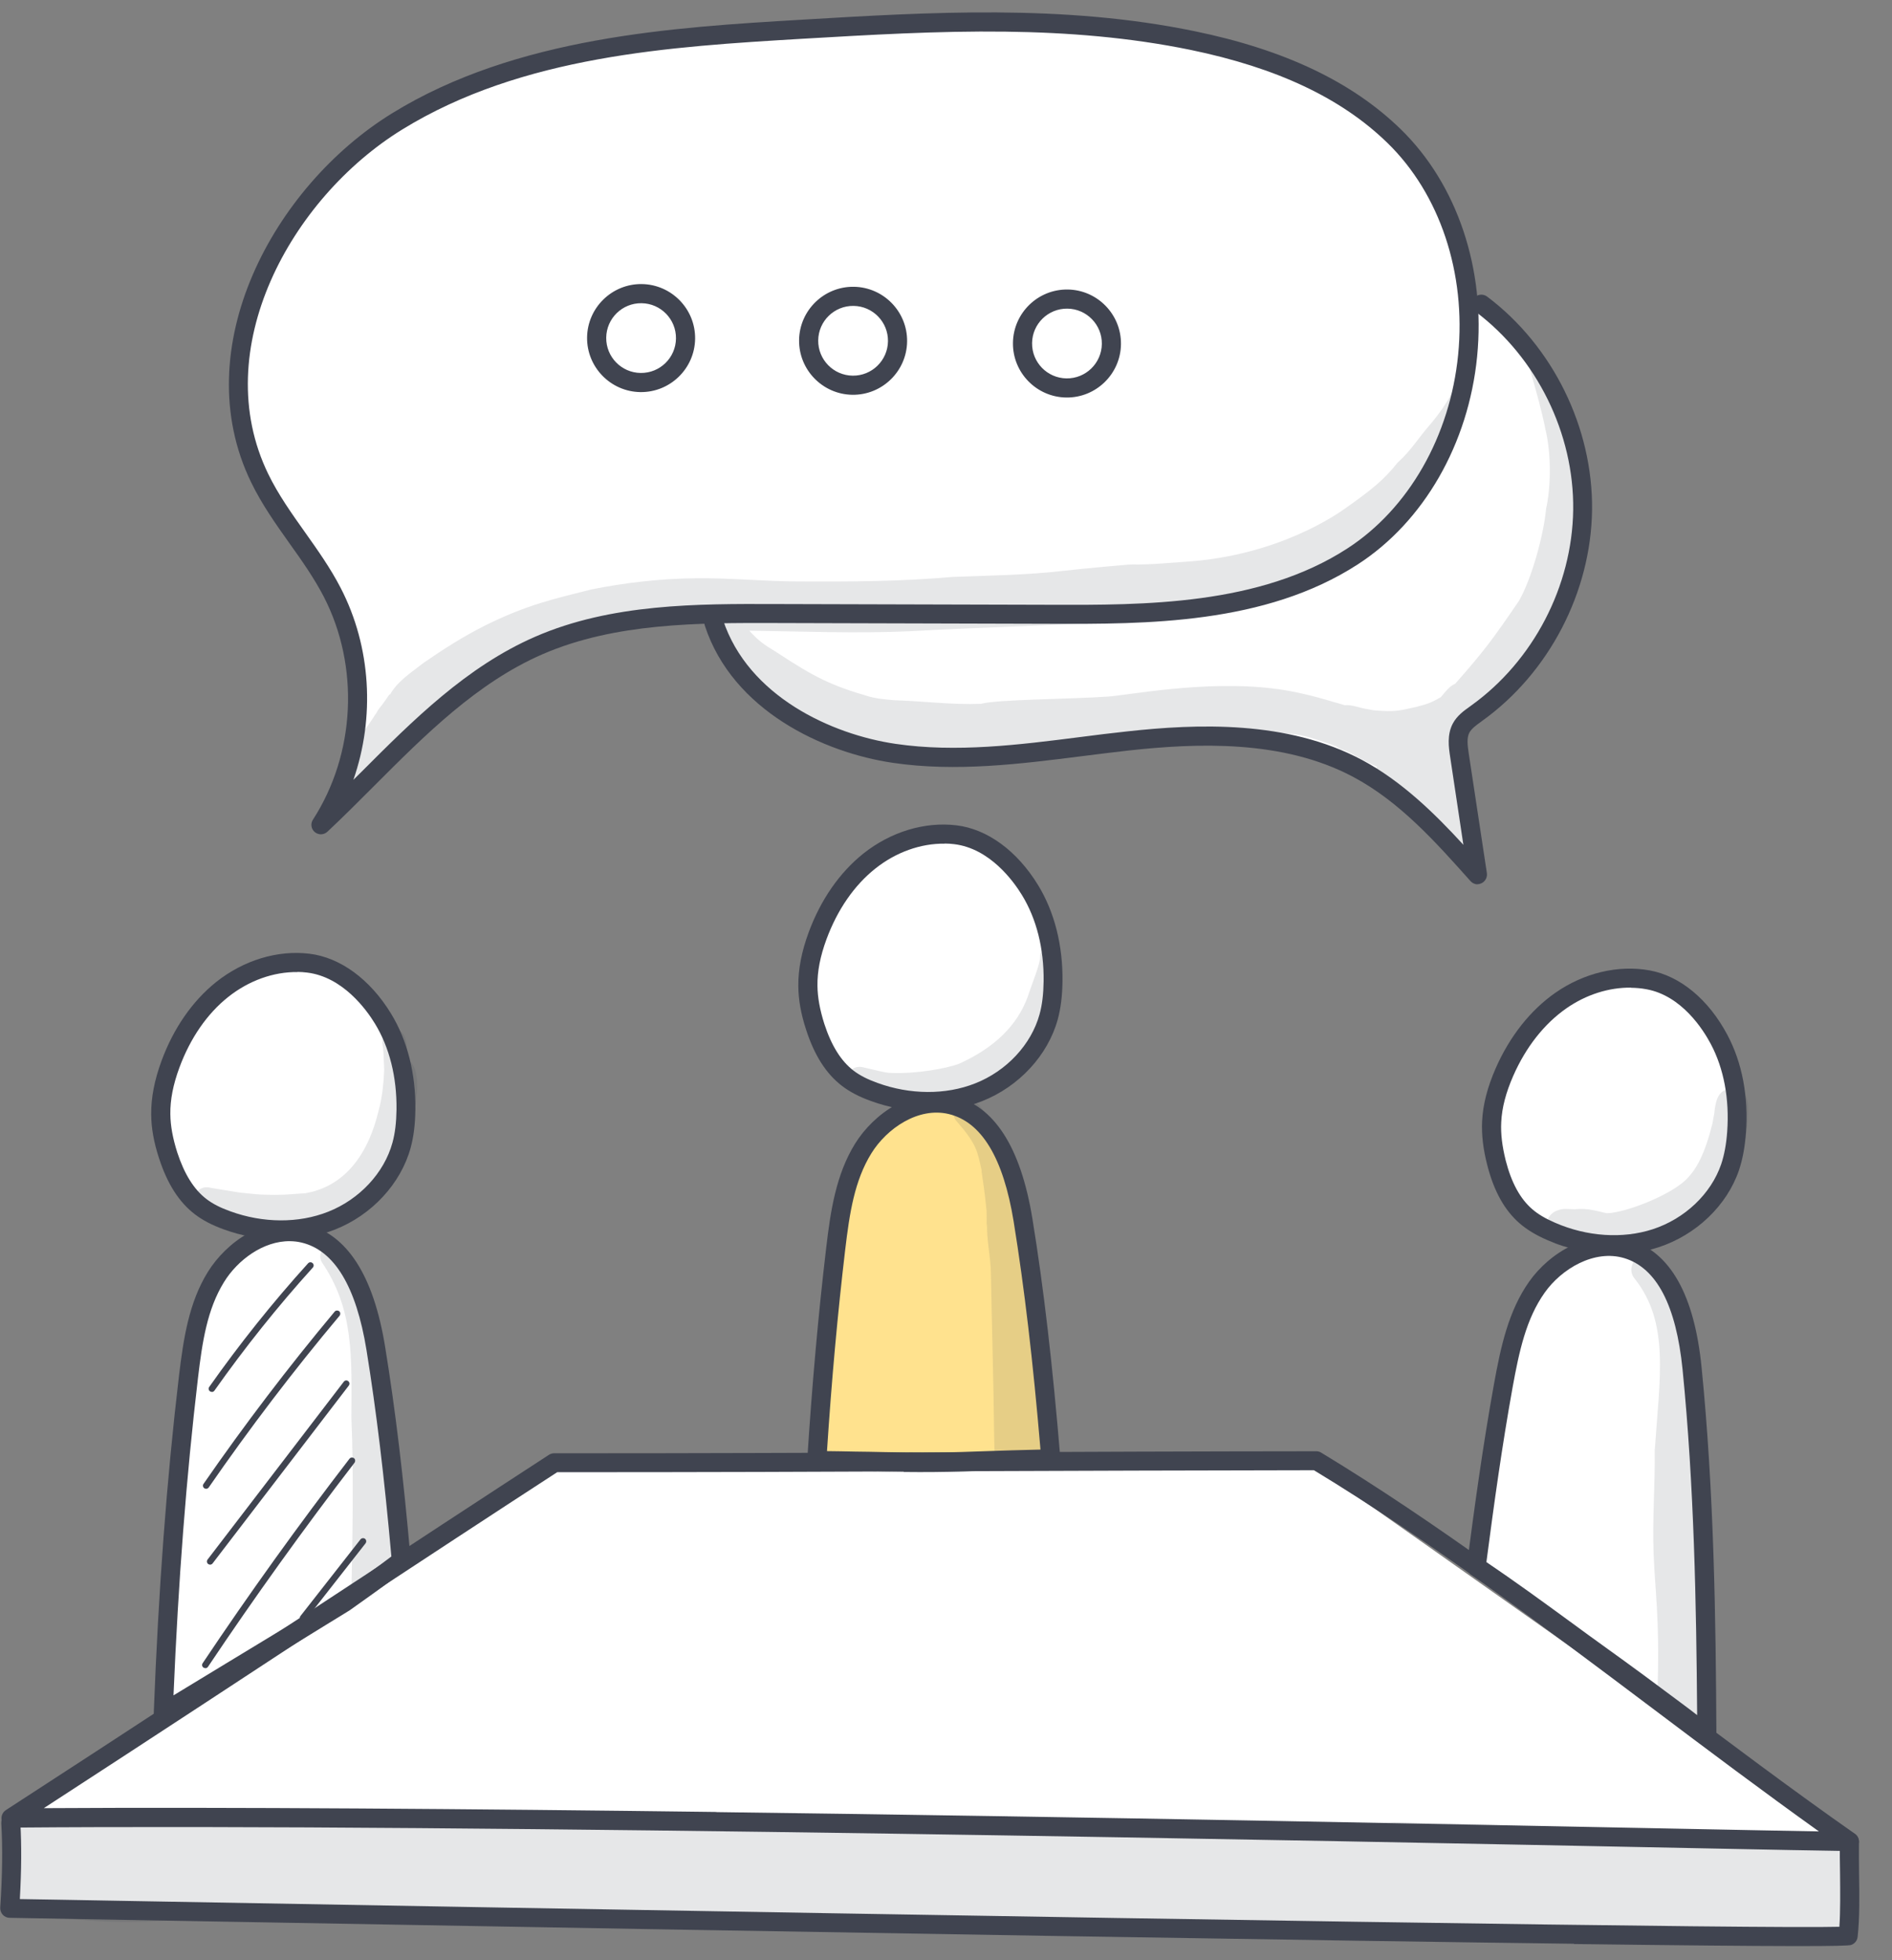<?xml version="1.0" encoding="UTF-8"?> <svg xmlns="http://www.w3.org/2000/svg" width="111" height="115" viewBox="0 0 111 115" fill="none"><rect x="0" y="0" width="111" height="115" fill="#808080" stroke="none"/><path d="M1.071 106.215C10.289 100.163 19.508 94.103 28.734 88.051C30.007 87.216 31.316 86.36 32.788 85.975C34.018 85.646 35.316 85.662 36.585 85.679C50.141 85.83 63.697 85.981 77.261 86.124L107.974 107.793L108.092 113.546L0.912 111.709L1.078 106.216L1.071 106.215Z" fill="white"></path><path d="M100.155 101.141C100.155 101.141 86.617 91.526 86.636 91.218C87.014 87.422 87.518 83.629 88.511 79.944C89.073 77.845 89.864 75.691 91.518 74.289C93.172 72.879 95.913 72.547 97.426 74.107C98.353 75.066 98.621 76.463 98.825 77.779C100.017 85.534 100.415 93.412 100.163 101.141L100.155 101.141Z" fill="white"></path><path d="M87.853 68.672C87.148 65.839 87.915 62.679 89.843 60.488C91.183 58.957 93.09 57.896 95.116 57.745C97.143 57.595 99.26 58.422 100.516 60.023C101.707 61.542 102.034 63.586 101.921 65.514C101.779 67.984 100.844 70.584 98.772 71.952C97.684 72.672 96.374 72.985 95.075 73.034C94.004 73.072 92.912 72.933 91.905 72.554C90.057 71.863 88.293 70.424 87.853 68.672Z" fill="white"></path><path d="M47.381 60.268C46.678 57.288 47.447 53.96 49.376 51.651C50.717 50.04 52.624 48.92 54.651 48.762C56.678 48.605 58.795 49.468 60.043 51.157C61.233 52.756 61.557 54.91 61.444 56.934C61.3 59.536 60.363 62.276 58.29 63.709C57.202 64.466 55.892 64.801 54.593 64.85C53.521 64.895 52.43 64.749 51.422 64.348C49.576 63.62 47.812 62.108 47.373 60.268L47.381 60.268Z" fill="white"></path><path d="M9.736 68.015C9.046 65.137 9.799 61.933 11.676 59.705C12.987 58.152 14.85 57.068 16.826 56.917C18.801 56.766 20.867 57.599 22.086 59.222C23.247 60.77 23.566 62.836 23.453 64.793C23.311 67.3 22.396 69.944 20.383 71.327C19.325 72.055 18.044 72.376 16.774 72.426C15.725 72.464 14.663 72.325 13.684 71.939C11.889 71.234 10.161 69.781 9.736 68L9.736 68.015Z" fill="white"></path><path d="M9.779 100.567C10.046 94.525 10.402 88.492 10.832 82.459C10.975 80.407 11.149 78.318 11.965 76.436C12.781 74.553 14.387 72.886 16.416 72.553C16.975 72.464 17.555 72.472 18.088 72.647C19.725 73.167 20.56 74.953 21.112 76.582C22.73 81.393 23.509 86.48 23.4 91.556C21.608 92.846 19.809 94.122 17.989 95.375C15.331 97.212 12.63 99.019 9.779 100.567Z" fill="white"></path><g opacity="0.13"><path d="M108.795 108.572C108.608 108.298 108.391 108.068 108.136 107.888C107.564 107.881 106.992 107.874 106.427 107.866C105.54 107.84 104.631 107.777 103.783 107.503C103.732 107.487 103.688 107.465 103.644 107.442C96.352 107.415 89.064 107.109 81.773 106.906C81.744 106.913 81.715 106.92 81.678 106.92C80.76 107.003 79.822 106.947 78.897 106.943C77.973 106.938 77.048 106.941 76.124 106.937C74.282 106.928 72.442 106.89 70.6 106.866C66.911 106.826 63.221 106.801 59.523 106.776C59.318 106.774 59.172 106.684 59.086 106.55C53.355 106.661 47.623 106.756 41.898 106.419C39.94 106.357 37.981 106.318 36.023 106.285C30.514 106.259 25.004 106.262 19.494 106.258C16.405 106.255 13.31 106.179 10.222 106.162C8.674 106.156 7.132 106.217 5.584 106.249C4.057 106.281 2.524 106.276 0.998 106.323C0.777 106.327 0.617 106.259 0.501 106.14C0.589 107.3 0.647 108.475 0.713 109.635C0.755 110.413 0.847 111.222 0.881 112.022C0.888 112.022 0.903 112.022 0.91 112.022C3.404 112.626 6.006 112.828 8.568 112.751C10.887 112.678 13.193 112.465 15.511 112.495C17.837 112.524 20.154 112.583 22.48 112.613C24.842 112.643 27.205 112.592 29.558 112.71C30.167 112.74 30.775 112.763 31.384 112.785C35.9 112.505 40.415 112.225 44.941 112.335C47.456 112.381 49.955 112.648 52.47 112.761C55.74 112.935 59.012 112.947 62.282 113.04C67.614 113.24 72.936 113.594 78.27 113.545C82.408 113.532 86.553 113.548 90.698 113.579C96.297 113.46 101.903 113.428 107.495 113.852C107.928 113.872 108.347 113.746 108.71 113.523C108.643 112.986 108.592 112.443 108.576 111.907C108.556 111.18 108.609 110.462 108.626 109.736C108.631 109.325 108.659 108.915 108.788 108.564L108.795 108.572Z" fill="#404450"></path></g><path d="M12.424 81.663C12.424 81.663 12.351 81.655 12.322 81.632C12.235 81.573 12.214 81.455 12.274 81.375C14.052 78.852 15.998 76.412 18.074 74.121C18.141 74.048 18.258 74.035 18.338 74.109C18.418 74.176 18.424 74.294 18.349 74.374C16.288 76.651 14.35 79.083 12.579 81.592C12.542 81.643 12.483 81.671 12.424 81.67L12.424 81.663Z" fill="#404450"></path><path d="M12.091 87.35C12.091 87.35 12.017 87.342 11.988 87.319C11.901 87.26 11.88 87.142 11.94 87.062C14.339 83.593 16.928 80.193 19.633 76.956C19.7 76.876 19.817 76.87 19.897 76.93C19.977 76.997 19.983 77.114 19.923 77.194C17.219 80.417 14.637 83.81 12.246 87.271C12.208 87.322 12.149 87.351 12.091 87.35Z" fill="#404450"></path><path d="M12.323 91.801C12.286 91.8 12.243 91.785 12.213 91.763C12.134 91.703 12.113 91.585 12.18 91.498L20.171 81.065C20.231 80.985 20.348 80.965 20.428 81.032C20.508 81.091 20.529 81.209 20.461 81.296L12.471 91.73C12.433 91.78 12.374 91.802 12.323 91.801Z" fill="#404450"></path><path d="M12.041 97.871C12.041 97.871 11.968 97.862 11.938 97.84C11.851 97.78 11.831 97.67 11.89 97.582C14.613 93.509 17.511 89.474 20.503 85.587C20.562 85.507 20.68 85.494 20.767 85.554C20.847 85.613 20.86 85.731 20.8 85.818C17.816 89.698 14.926 93.725 12.203 97.792C12.166 97.843 12.107 97.879 12.048 97.878L12.041 97.871Z" fill="#404450"></path><path d="M17.765 95.122C17.729 95.122 17.685 95.106 17.656 95.084C17.576 95.024 17.563 94.907 17.623 94.82L21.15 90.316C21.217 90.237 21.335 90.223 21.415 90.283C21.494 90.343 21.508 90.46 21.448 90.547L17.921 95.051C17.883 95.102 17.824 95.123 17.773 95.122L17.765 95.122Z" fill="#404450"></path><g opacity="0.13"><path d="M23.934 62.191C23.928 62.096 23.922 62.015 23.922 61.971C23.861 61.545 23.905 61.039 23.66 60.669C23.473 60.381 23.055 60.317 22.767 60.482C22.383 60.69 22.392 61.122 22.476 61.49C22.514 61.909 22.516 62.335 22.54 62.76C22.518 63.31 22.454 64.351 22.178 65.294C21.42 68.329 19.766 69.695 17.913 70.009C17.01 70.063 16.643 70.139 15.301 70.085C15.088 70.083 14.238 69.984 14.033 69.966C13.469 69.879 12.906 69.776 12.342 69.688C12.152 69.634 11.931 69.653 11.761 69.754C11.193 70.055 11.298 70.973 11.927 71.135C12.124 71.189 12.315 71.243 12.512 71.297C12.577 71.393 12.671 71.468 12.796 71.499C13.49 71.728 14.183 71.986 14.916 72.047C15.341 72.067 15.774 72.058 16.2 72.056C16.618 72.083 17.029 72.088 17.447 72.057C17.469 72.057 17.498 72.058 17.52 72.058C19.434 72.17 21.15 71.055 22.4 69.692C23.717 68.278 24.361 65.513 24.427 64.391C24.531 63.718 24.524 62.529 23.949 62.199L23.934 62.191Z" fill="#404450"></path></g><g opacity="0.13"><path d="M20.616 83.179C20.762 86.695 20.673 90.208 20.613 93.729C20.924 93.505 21.235 93.282 21.546 93.066C22.161 92.626 22.768 92.157 23.383 91.703C23.239 90.336 23.088 88.911 22.975 87.435C22.689 85.142 22.316 79.87 21.584 76.331C21.406 75.859 21.341 75.206 20.949 74.863C20.842 74.634 20.735 74.406 20.621 74.184C20.34 73.784 20.215 73.174 19.719 73.006C19.119 72.815 18.56 73.519 18.884 74.059C20.77 76.835 20.632 79.613 20.616 83.179Z" fill="#404450"></path></g><path d="M16.371 72.726C15.285 72.712 14.18 72.515 13.121 72.127C12.427 71.876 11.888 71.591 11.437 71.247C10.507 70.538 9.817 69.459 9.33 67.956C9.026 67.027 8.875 66.189 8.871 65.382C8.862 64.406 9.058 63.381 9.476 62.242C10.183 60.322 11.296 58.722 12.69 57.61C14.291 56.339 16.279 55.733 18.14 55.955C19.957 56.169 21.709 57.453 22.938 59.465C23.901 61.04 24.396 62.998 24.369 65.118C24.359 65.961 24.269 66.694 24.091 67.344C23.514 69.45 21.811 71.292 19.643 72.144C18.625 72.542 17.508 72.733 16.363 72.719L16.371 72.726ZM17.451 57.032C16.05 57.014 14.598 57.532 13.39 58.492C12.153 59.474 11.166 60.907 10.528 62.63C10.155 63.638 9.982 64.53 9.994 65.367C10 66.057 10.137 66.785 10.398 67.61C10.815 68.884 11.375 69.787 12.116 70.353C12.48 70.63 12.917 70.855 13.509 71.068C15.429 71.768 17.52 71.78 19.245 71.097C21.089 70.373 22.539 68.814 23.024 67.045C23.178 66.489 23.252 65.852 23.262 65.103C23.286 63.189 22.846 61.444 21.991 60.047C21.495 59.234 20.111 57.316 18.016 57.062C17.833 57.037 17.642 57.027 17.459 57.025L17.451 57.032Z" fill="#404450"></path><path d="M9.572 101.046C9.477 101.045 9.375 101.014 9.287 100.962C9.112 100.857 9.012 100.665 9.022 100.467C9.297 93.31 9.775 86.853 10.499 80.736C10.762 78.538 11.082 76.422 12.191 74.631C13.277 72.877 15.536 71.248 17.942 71.821C20.349 72.395 21.917 74.821 22.597 79.034C23.195 82.717 23.673 86.685 24.095 91.54C24.115 91.738 24.024 91.928 23.869 92.043C23.58 92.252 23.299 92.462 23.017 92.671C22.632 92.959 22.254 93.241 21.869 93.514C21.418 93.839 20.966 94.156 20.514 94.48C19.509 95.098 18.532 95.702 17.556 96.299C16.322 97.046 15.094 97.801 13.859 98.548C12.617 99.302 11.375 100.057 10.133 100.811C10.103 100.833 10.059 100.869 10.029 100.883L9.852 100.984C9.763 101.034 9.668 101.055 9.572 101.054L9.572 101.046ZM17.012 72.822C15.45 72.802 13.939 73.927 13.145 75.216C12.156 76.817 11.867 78.721 11.613 80.867C10.93 86.662 10.463 92.753 10.179 99.469C11.214 98.844 12.25 98.212 13.277 97.587C14.512 96.839 15.739 96.092 16.974 95.345C17.95 94.748 18.926 94.152 19.895 93.548C20.317 93.245 20.769 92.928 21.221 92.604C21.598 92.33 21.976 92.056 22.354 91.775C22.554 91.623 22.761 91.472 22.961 91.32C22.544 86.641 22.079 82.784 21.502 79.211C20.896 75.483 19.617 73.361 17.694 72.904C17.467 72.85 17.247 72.825 17.02 72.822L17.012 72.822Z" fill="#404450"></path><g opacity="0.13"><path d="M101.417 63.898C100.711 64.02 100.65 64.739 100.569 65.317C100.672 64.783 100.529 65.573 100.466 65.918C100.018 67.702 99.537 68.613 98.891 69.236C97.881 70.184 95.352 71.142 94.317 71.18C94.273 71.18 94.258 71.179 94.258 71.179C94.112 71.148 93.871 71.094 93.761 71.063C93.41 70.985 93.044 70.914 92.677 70.932C92.567 70.93 92.464 70.944 92.398 70.95C92.075 70.946 91.738 70.883 91.436 70.997C90.324 71.32 90.552 73.04 91.703 73.098C92.897 73.209 91.878 73.196 93.234 73.25C93.543 73.239 93.844 73.214 94.152 73.188C95.429 73.183 96.841 72.929 98.56 72.166C100.915 71.008 102.291 68.406 102.529 65.863C102.562 64.932 102.774 63.841 101.431 63.89L101.417 63.898Z" fill="#404450"></path></g><g opacity="0.13"><path d="M97.078 85.044C97.11 87.084 96.93 89.121 97.014 91.154C97.096 93.334 97.369 94.959 97.254 98.809C97.236 99.073 97.218 99.315 97.193 99.535C97.571 99.811 97.942 100.088 98.32 100.371C98.814 100.744 99.308 101.117 99.802 101.491C99.8 101.05 99.806 100.603 99.738 100.184C99.626 99.243 99.633 99.214 99.601 98.898C99.623 97.16 99.918 91.83 99.773 88.871C99.759 87.029 99.613 84.709 99.532 83.593C99.47 81.545 99.371 79.49 98.905 77.488C98.578 76.156 98.062 74.587 96.995 73.686C96.165 73.22 95.292 74.339 95.921 75.044C97.964 77.638 97.366 80.851 97.085 85.037L97.078 85.044Z" fill="#404450"></path></g><path d="M94.564 73.581C93.295 73.565 92 73.291 90.789 72.762C90.11 72.468 89.593 72.153 89.158 71.78C88.273 71.013 87.649 69.898 87.257 68.367C87.013 67.424 86.913 66.572 86.953 65.773C87.002 64.798 87.264 63.789 87.748 62.68C88.572 60.805 89.78 59.279 91.238 58.256C92.918 57.082 94.935 56.601 96.772 56.933C98.573 57.257 100.243 58.643 101.346 60.726C102.213 62.358 102.584 64.336 102.432 66.455C102.37 67.298 102.236 68.022 102.022 68.658C101.321 70.725 99.508 72.463 97.291 73.183C96.429 73.465 95.503 73.593 94.557 73.581L94.564 73.581ZM95.688 57.946C94.397 57.93 93.049 58.353 91.887 59.167C90.591 60.075 89.517 61.44 88.777 63.126C88.346 64.111 88.115 64.995 88.075 65.831C88.037 66.52 88.13 67.255 88.339 68.094C88.675 69.397 89.184 70.328 89.888 70.939C90.229 71.237 90.658 71.491 91.235 71.741C93.11 72.557 95.192 72.694 96.96 72.122C98.846 71.508 100.383 70.046 100.978 68.307C101.161 67.759 101.279 67.13 101.332 66.382C101.467 64.476 101.137 62.704 100.371 61.256C99.926 60.414 98.661 58.41 96.582 58.038C96.289 57.983 95.989 57.957 95.688 57.954L95.688 57.946Z" fill="#404450"></path><path d="M100.133 102.316C100.016 102.315 99.899 102.277 99.804 102.202C99.201 101.74 98.591 101.277 97.981 100.822C96.534 99.739 95.059 98.657 93.598 97.604C92.871 97.081 92.144 96.551 91.424 96.02C89.76 94.803 88.037 93.541 86.298 92.389C86.124 92.27 86.024 92.063 86.056 91.851C86.519 88.313 86.996 84.834 87.652 81.189C88.046 79.015 88.499 76.915 89.709 75.199C90.897 73.512 93.256 72.031 95.624 72.744C97.992 73.464 99.406 75.976 99.828 80.222C100.557 87.524 100.661 94.862 100.698 101.751C100.695 101.964 100.583 102.161 100.391 102.254C100.309 102.297 100.221 102.31 100.133 102.309L100.133 102.316ZM87.203 91.653C88.861 92.767 90.497 93.962 92.081 95.119C92.801 95.649 93.52 96.172 94.248 96.695C95.716 97.748 97.192 98.838 98.645 99.928C98.957 100.159 99.263 100.39 99.568 100.629C99.519 94.099 99.394 87.194 98.712 80.34C98.334 76.586 97.188 74.392 95.295 73.818C93.541 73.289 91.612 74.439 90.618 75.849C89.534 77.383 89.129 79.271 88.742 81.394C88.111 84.9 87.65 88.254 87.203 91.66L87.203 91.653Z" fill="#404450"></path><path d="M51.862 85.764C53.403 85.798 54.936 85.803 56.47 85.757C58.041 85.71 59.604 85.65 61.174 85.618C61.292 85.62 61.409 85.614 61.527 85.608C61.323 83.17 61.119 80.739 60.916 78.3C60.604 74.577 60.271 70.765 58.678 67.384C58.278 66.536 57.775 65.7 57.004 65.169C55.244 63.951 52.658 64.843 51.33 66.52C50.003 68.198 49.615 70.416 49.309 72.532C48.674 76.897 48.215 81.286 47.909 85.684C49.222 85.723 50.542 85.732 51.855 85.756L51.862 85.764Z" fill="#FFE28E"></path><g opacity="0.13"><path d="M61.942 55.738C61.631 55.396 61.019 55.645 61.028 56.1C61.029 56.577 60.545 57.701 60.278 58.526C59.663 60.162 58.362 61.466 56.259 62.415C55.552 62.677 53.823 63.015 52.254 62.95C51.916 62.946 51.42 62.793 50.644 62.622C50.447 62.568 50.226 62.587 50.049 62.695C49.465 63.003 49.571 63.951 50.214 64.113C52.859 65.013 55.916 64.545 58.34 63.226C59.309 62.549 60.31 61.784 60.764 60.653C60.757 60.689 60.681 60.828 60.711 60.791C61.093 60.195 61.395 59.553 61.623 58.881C61.888 58.253 62.005 57.169 62.009 56.861C62.035 56.494 62.232 56.042 61.95 55.738L61.942 55.738Z" fill="#404450"></path></g><g opacity="0.13"><path d="M57.581 68.689C57.715 69.666 57.744 69.689 57.881 71.055C57.892 71.356 57.881 71.657 57.884 71.958C57.885 71.921 57.9 71.862 57.908 71.811C57.881 72.757 58.118 73.729 58.135 74.69C58.19 77.853 58.29 81.009 58.323 84.171C58.331 84.678 58.346 85.184 58.362 85.691C59.301 85.659 60.248 85.634 61.195 85.609C61.224 85.61 61.261 85.61 61.29 85.611C61.264 83.072 61.179 80.532 61.013 77.999C60.781 74.357 60.653 72.308 60.233 70.726C60.04 69.168 59.735 68.372 59.492 67.848C59.122 66.926 58.538 66.111 57.888 65.37C57.547 65.028 57.29 64.467 56.747 64.46C56.058 64.429 55.658 65.341 56.158 65.824C57.336 67.182 57.339 67.556 57.596 68.689L57.581 68.689Z" fill="#404450"></path></g><path d="M54.336 65.193C53.25 65.179 52.145 64.982 51.086 64.594C50.385 64.343 49.853 64.057 49.402 63.714C48.472 63.005 47.782 61.925 47.295 60.422C46.991 59.494 46.84 58.656 46.836 57.849C46.826 56.873 47.023 55.848 47.441 54.709C48.148 52.788 49.261 51.189 50.655 50.077C52.256 48.806 54.244 48.2 56.105 48.422C57.922 48.636 59.673 49.92 60.902 51.931C61.865 53.507 62.361 55.464 62.334 57.584C62.324 58.428 62.233 59.16 62.056 59.811C61.479 61.917 59.776 63.758 57.608 64.611C56.598 65.009 55.473 65.2 54.328 65.186L54.336 65.193ZM55.416 49.499C54.015 49.481 52.563 49.998 51.355 50.959C50.117 51.941 49.131 53.373 48.492 55.097C48.12 56.104 47.947 56.997 47.959 57.834C47.965 58.523 48.102 59.252 48.363 60.077C48.779 61.351 49.34 62.253 50.081 62.82C50.445 63.096 50.882 63.322 51.474 63.535C53.394 64.235 55.485 64.247 57.21 63.564C59.054 62.84 60.504 61.281 60.989 59.511C61.143 58.956 61.217 58.318 61.227 57.57C61.251 55.656 60.811 53.911 59.956 52.514C59.46 51.7 58.076 49.782 55.981 49.528C55.798 49.504 55.607 49.494 55.424 49.492L55.416 49.499Z" fill="#404450"></path><path d="M53.022 86.341C52.641 86.336 52.252 86.331 51.848 86.326C51.283 86.319 50.719 86.304 50.154 86.297C49.398 86.287 48.643 86.278 47.895 86.253C47.741 86.251 47.602 86.183 47.501 86.072C47.4 85.961 47.35 85.813 47.359 85.659C47.643 81.232 48.004 77.157 48.472 73.209C48.728 71.011 49.056 68.895 50.164 67.104C51.25 65.35 53.516 63.721 55.915 64.294C58.322 64.868 59.883 67.294 60.57 71.507C61.237 75.602 61.752 80.069 62.21 85.578C62.223 85.732 62.169 85.885 62.065 86.001C61.961 86.117 61.813 86.181 61.659 86.187L61.19 86.195C60.045 86.218 58.9 86.254 57.755 86.291L56.492 86.334C55.406 86.364 54.269 86.379 53.022 86.363L53.022 86.341ZM48.511 85.139C49.068 85.146 49.618 85.153 50.176 85.167C50.74 85.174 51.313 85.182 51.877 85.196C53.564 85.233 55.061 85.237 56.456 85.189L57.718 85.146C58.826 85.109 59.935 85.072 61.043 85.049C60.603 79.849 60.1 75.58 59.468 71.662C58.862 67.934 57.583 65.82 55.66 65.362C53.875 64.936 52.025 66.204 51.118 67.674C50.129 69.275 49.841 71.179 49.586 73.326C49.142 77.084 48.791 80.953 48.518 85.139L48.511 85.139Z" fill="#404450"></path><path d="M0.641 107.228C0.399 107.225 0.181 107.061 0.111 106.833C0.04 106.597 0.132 106.342 0.339 106.205C7.685 101.442 14.055 97.253 19.671 93.561C24.132 90.632 28.342 87.868 32.204 85.357C32.292 85.3 32.403 85.264 32.506 85.266C40.385 85.271 48.485 85.235 56.314 85.21C63.152 85.18 70.232 85.153 77.224 85.147C77.319 85.148 77.429 85.172 77.516 85.231C84.272 89.323 91.052 94.421 97.607 99.347C101.48 102.257 105.143 105.011 108.822 107.589C109.026 107.731 109.111 107.982 109.034 108.216C108.958 108.45 108.743 108.608 108.494 108.605C107.217 108.589 103.755 108.523 98.973 108.425C77.732 108 27.98 106.998 0.648 107.228L0.634 107.228L0.641 107.228ZM42.031 106.319C63.971 106.599 86.452 107.054 99.002 107.303C102.288 107.367 104.951 107.423 106.711 107.452C103.483 105.144 100.169 102.659 96.95 100.233C90.461 95.352 83.754 90.307 77.085 86.26C70.144 86.267 63.123 86.295 56.336 86.318C48.559 86.351 40.518 86.38 32.69 86.376C28.865 88.858 24.707 91.593 20.305 94.486C15.096 97.905 9.251 101.748 2.571 106.087C13.532 106.021 27.669 106.128 42.039 106.311L42.031 106.319Z" fill="#404450"></path><path d="M92.339 114.044C78.416 113.867 53.044 113.462 7.355 112.644C3.35 112.571 0.878 112.525 0.563 112.521C0.409 112.519 0.263 112.451 0.161 112.34C0.06 112.228 0.003 112.073 0.013 111.927C0.14 110.028 0.16 108.407 0.076 106.983C0.058 106.674 0.296 106.413 0.604 106.395C0.905 106.37 1.174 106.615 1.192 106.924C1.27 108.253 1.259 109.727 1.164 111.421C2.161 111.433 4.325 111.476 7.376 111.529C69.943 112.651 103.722 113.163 107.913 113.047C107.976 112.116 107.961 111.008 107.952 109.93C107.939 109.255 107.932 108.616 107.947 108.052C107.951 107.743 108.204 107.497 108.512 107.501C108.82 107.505 109.066 107.765 109.062 108.073C109.055 108.616 109.062 109.247 109.068 109.915C109.088 111.214 109.107 112.556 108.983 113.641C108.959 113.86 108.81 114.042 108.603 114.113C108.353 114.197 105.33 114.225 92.339 114.059L92.339 114.044Z" fill="#404450"></path><path d="M19.403 47.798C21.553 44.333 21.89 39.803 20.28 36.056C19.225 33.599 17.424 31.544 15.993 29.288C14.562 27.032 13.46 24.333 14.068 21.502C14.46 19.518 14.991 17.544 15.851 15.714C18.099 10.908 22.473 7.31 27.335 5.178C32.197 3.047 37.541 2.264 42.902 1.848C47.939 1.545 52.989 1.36 58.036 1.373C64.125 1.392 70.386 1.736 75.961 4.17C78.704 5.357 81.205 7.15 83.083 9.477C84.961 11.805 86.193 14.682 86.353 17.677C87.512 18.235 88.484 19.128 89.308 20.122C91.996 23.332 93.246 27.706 92.665 31.852C92.084 35.997 89.687 39.862 86.223 42.217C85.972 42.389 85.705 42.569 85.584 42.847C85.486 43.088 85.519 43.367 85.552 43.624C85.867 45.946 86.183 48.269 86.321 50.633C85.012 49.743 83.919 48.577 82.707 47.564C79.346 44.77 75.001 43.181 70.533 43.161C66.989 43.189 63.474 43.782 59.942 44.082C56.409 44.382 52.77 44.372 49.417 43.221C46.064 42.071 42.999 39.647 41.662 36.336C37.416 35.607 33.019 36.967 29.344 39.216C25.669 41.466 22.592 44.552 19.396 47.798L19.403 47.798Z" fill="white"></path><g opacity="0.13"><path d="M92.946 28.592C92.809 26.668 92.327 24.783 91.682 22.97C91.146 22.479 90.735 21.858 90.385 21.186C90.206 20.839 90.034 20.477 89.862 20.123C89.132 20.429 89.715 21.317 89.818 21.875C90.127 22.965 90.443 24.062 90.664 25.173C91.04 26.733 90.971 28.691 90.707 29.847C90.562 31.415 89.847 33.989 89.112 35.256C87.579 37.511 87.034 38.237 85.367 40.123C85.249 40.173 85.13 40.245 85.026 40.347C84.848 40.52 84.684 40.709 84.528 40.905C84.04 41.185 83.818 41.292 83.097 41.474C82.075 41.696 81.905 41.781 80.615 41.677C80.505 41.661 80.358 41.637 80.278 41.614C79.824 41.564 79.343 41.331 78.887 41.376C78.683 41.307 78.456 41.246 78.207 41.177C77.038 40.824 75.853 40.53 74.637 40.39C70.696 39.914 66.261 40.775 65.02 40.869C62.751 41.023 58.474 41.035 57.553 41.294C55.85 41.361 54.151 41.134 52.457 41.083C52.164 41.057 51.871 41.031 51.578 40.991C51.395 40.959 51.219 40.928 51.036 40.881C48.748 40.221 47.772 39.724 45.567 38.273C44.773 37.793 44.483 37.577 43.962 37.005C47.094 37.045 50.225 37.173 53.352 37.037C57.772 36.785 62.205 36.71 66.625 36.392C70.272 36.35 74.326 35.456 76.532 34.516C79.496 33.343 82.892 31.09 84.737 26.814C85.191 25.705 85.5 24.527 85.844 23.38C85.937 23.029 86.022 22.678 86.071 22.319C86.005 22.854 86.17 22.034 85.974 21.841C85.946 21.782 85.902 21.73 85.859 21.686C85.753 21.919 85.64 22.152 85.534 22.386C85.082 23.341 84.536 24.178 83.843 24.976C83.248 25.665 82.761 26.444 82.085 27.059C82.063 27.081 82.033 27.102 82.004 27.131C81.183 28.17 80.457 28.74 78.954 29.807C78.428 30.182 74.971 32.61 69.552 32.959C68.517 33.027 67.488 33.138 66.439 33.117C66.205 33.114 63.693 33.347 62.392 33.491C60.232 33.743 58.053 33.766 55.88 33.849C52.876 34.118 49.861 34.131 46.845 34.115C44.835 34.111 42.828 33.902 40.817 33.928C38.763 33.945 36.713 34.183 34.697 34.583C32.578 35.121 30.952 35.46 28.434 36.712C27.186 37.341 26.01 38.089 24.863 38.882C24.144 39.445 23.293 39.977 22.857 40.8C22.903 40.698 22.903 40.654 22.731 40.909C22.178 41.723 22.277 41.446 22.021 41.949C22.036 41.905 22.059 41.868 22.074 41.832C21.527 42.713 20.886 43.519 20.266 44.34C20.196 44.662 20.126 44.977 20.056 45.298C20.017 45.481 19.978 45.664 19.939 45.847C20.182 46.327 20.758 46.628 21.288 46.517C21.974 45.639 22.726 44.812 23.535 44.03C24.694 42.922 25.91 41.888 27.156 40.885C28.475 39.823 29.8 38.915 31.371 38.268C32.92 37.627 34.548 37.083 36.196 36.767C37.034 36.609 37.879 36.495 38.731 36.417C39.598 36.34 40.471 36.359 41.337 36.282C42.079 36.218 42.303 37.072 42.025 37.597C42.544 38.278 42.377 38.159 43.368 39.294C45.164 41.1 47.955 42.573 49.401 43.113C51.38 43.835 53.52 43.987 55.602 44.116C59.453 44.165 58.173 43.892 60.977 43.752C62.954 43.52 64.957 43.48 66.921 43.145C69.417 42.965 71.927 42.887 74.428 42.955C76.033 43.115 75.94 42.916 78.146 43.7C78.146 43.7 78.146 43.7 78.153 43.7C78.459 43.872 78.329 43.753 78.139 43.619C78.932 44.194 78.497 43.785 79.429 44.296C80.114 44.686 80.457 44.837 80.785 44.988C80.763 45.032 80.74 45.083 80.725 45.127C81.809 45.837 82.773 46.752 83.649 47.688C84.22 48.304 84.778 48.92 85.349 49.536C85.356 49.544 85.364 49.551 85.371 49.558C86.169 49.664 86.745 48.828 86.306 48.169C86.277 48.103 86.249 48.036 86.22 47.97C86.105 46.663 85.788 46.746 85.507 45.261C85.331 44.635 85.57 43.75 85.709 43.158C85.725 43.085 85.748 43.019 85.771 42.953C85.793 42.91 85.831 42.837 85.876 42.749C86.273 42.145 85.959 42.537 86.569 41.922C86.77 41.719 86.868 41.493 86.9 41.273C87.606 40.57 88.377 39.927 89.054 39.195C90.209 37.823 91.058 36.249 91.754 34.607C91.769 34.578 91.784 34.541 91.799 34.498C91.731 34.658 92.381 33.184 92.466 32.87C92.828 31.481 93.016 30.03 92.96 28.592L92.946 28.592Z" fill="#404450"></path></g><path d="M18.82 48.951C18.696 48.949 18.572 48.904 18.47 48.822C18.252 48.643 18.205 48.327 18.362 48.087C20.854 44.23 21.103 39.098 18.998 35.014C18.433 33.921 17.698 32.877 16.977 31.87C16.177 30.744 15.355 29.582 14.733 28.298C10.909 20.428 16.048 10.934 22.999 6.65C30.291 2.15 39.549 1.601 46.987 1.16C54.557 0.707 62.391 0.242 70.081 1.829C75.365 2.917 79.324 4.801 82.179 7.582C85.491 10.808 87.166 15.789 86.66 20.918C86.155 26.04 83.536 30.607 79.652 33.117C74.215 36.636 67.231 36.62 61.611 36.599L45.442 36.554C41.062 36.543 36.095 36.531 31.831 38.384C27.995 40.051 24.933 43.123 21.968 46.093C21.069 46.992 20.14 47.926 19.204 48.802C19.093 48.903 18.953 48.953 18.813 48.951L18.82 48.951ZM59.01 1.857C54.998 1.806 50.989 2.048 47.053 2.276C39.359 2.736 30.643 3.255 23.589 7.604C17.052 11.636 12.184 20.51 15.738 27.812C16.317 29.008 17.116 30.133 17.888 31.221C18.623 32.258 19.387 33.331 19.988 34.498C21.778 37.955 22.004 42.103 20.732 45.755C20.881 45.602 21.037 45.45 21.185 45.306C24.225 42.263 27.369 39.112 31.397 37.358C35.875 35.405 40.966 35.426 45.456 35.44L61.626 35.484C67.091 35.503 73.892 35.524 79.048 32.178C82.643 29.847 85.075 25.593 85.547 20.808C86.019 16.016 84.471 11.374 81.399 8.386C78.696 5.754 74.918 3.975 69.847 2.927C66.262 2.191 62.634 1.903 59.003 1.857L59.01 1.857Z" fill="#404450"></path><path d="M86.681 51.886C86.527 51.883 86.381 51.816 86.273 51.697C84.226 49.404 82.114 47.029 79.381 45.578C75.264 43.383 70.199 43.597 66.239 44.031C65.328 44.13 64.417 44.25 63.498 44.363C59.861 44.823 56.091 45.303 52.386 44.757C48.314 44.162 42.983 41.695 41.351 36.707C41.252 36.412 41.418 36.099 41.705 36C42 35.901 42.313 36.066 42.412 36.354C43.888 40.855 48.797 43.097 52.547 43.644C56.105 44.166 59.794 43.7 63.358 43.246C64.277 43.126 65.196 43.013 66.114 42.914C70.228 42.461 75.521 42.249 79.907 44.587C82.225 45.827 84.152 47.708 85.853 49.564L85.075 44.389C84.994 43.852 84.886 43.11 85.232 42.454C85.48 41.988 85.887 41.7 86.242 41.447L86.309 41.397C89.952 38.787 92.238 34.393 92.296 29.911C92.353 25.436 90.157 20.984 86.575 18.29C86.328 18.103 86.281 17.758 86.46 17.511C86.646 17.264 86.992 17.217 87.239 17.396C91.098 20.292 93.458 25.091 93.403 29.917C93.342 34.744 90.875 39.489 86.95 42.3L86.884 42.35C86.602 42.552 86.336 42.747 86.208 42.98C86.043 43.286 86.096 43.727 86.17 44.219L87.233 51.232C87.266 51.475 87.138 51.715 86.917 51.822C86.836 51.858 86.755 51.879 86.674 51.878L86.681 51.886Z" fill="#404450"></path><path d="M37.572 23.005C35.826 22.982 34.421 21.541 34.443 19.796C34.466 18.05 35.907 16.645 37.652 16.667C39.398 16.69 40.803 18.131 40.781 19.876C40.758 21.622 39.317 23.027 37.572 23.005ZM37.638 17.79C36.508 17.775 35.58 18.68 35.566 19.81C35.551 20.939 36.456 21.868 37.586 21.882C38.715 21.897 39.644 20.992 39.658 19.862C39.673 18.733 38.768 17.804 37.638 17.79Z" fill="#404450"></path><path d="M50.009 23.163C48.263 23.14 46.859 21.699 46.881 19.954C46.903 18.208 48.344 16.803 50.09 16.826C51.836 16.848 53.24 18.289 53.218 20.035C53.196 21.78 51.755 23.185 50.009 23.163ZM50.076 17.948C48.946 17.933 48.017 18.838 48.003 19.968C47.989 21.098 48.894 22.026 50.023 22.041C51.153 22.055 52.081 21.15 52.096 20.02C52.11 18.891 51.205 17.962 50.076 17.948Z" fill="#404450"></path><path d="M62.556 23.323C60.81 23.301 59.405 21.86 59.428 20.114C59.45 18.368 60.891 16.963 62.637 16.986C64.382 17.008 65.787 18.449 65.765 20.195C65.743 21.941 64.302 23.345 62.556 23.323ZM62.622 18.108C61.493 18.094 60.564 18.999 60.55 20.128C60.535 21.258 61.441 22.186 62.57 22.201C63.7 22.215 64.628 21.31 64.643 20.18C64.657 19.051 63.752 18.122 62.622 18.108Z" fill="#404450"></path></svg> 